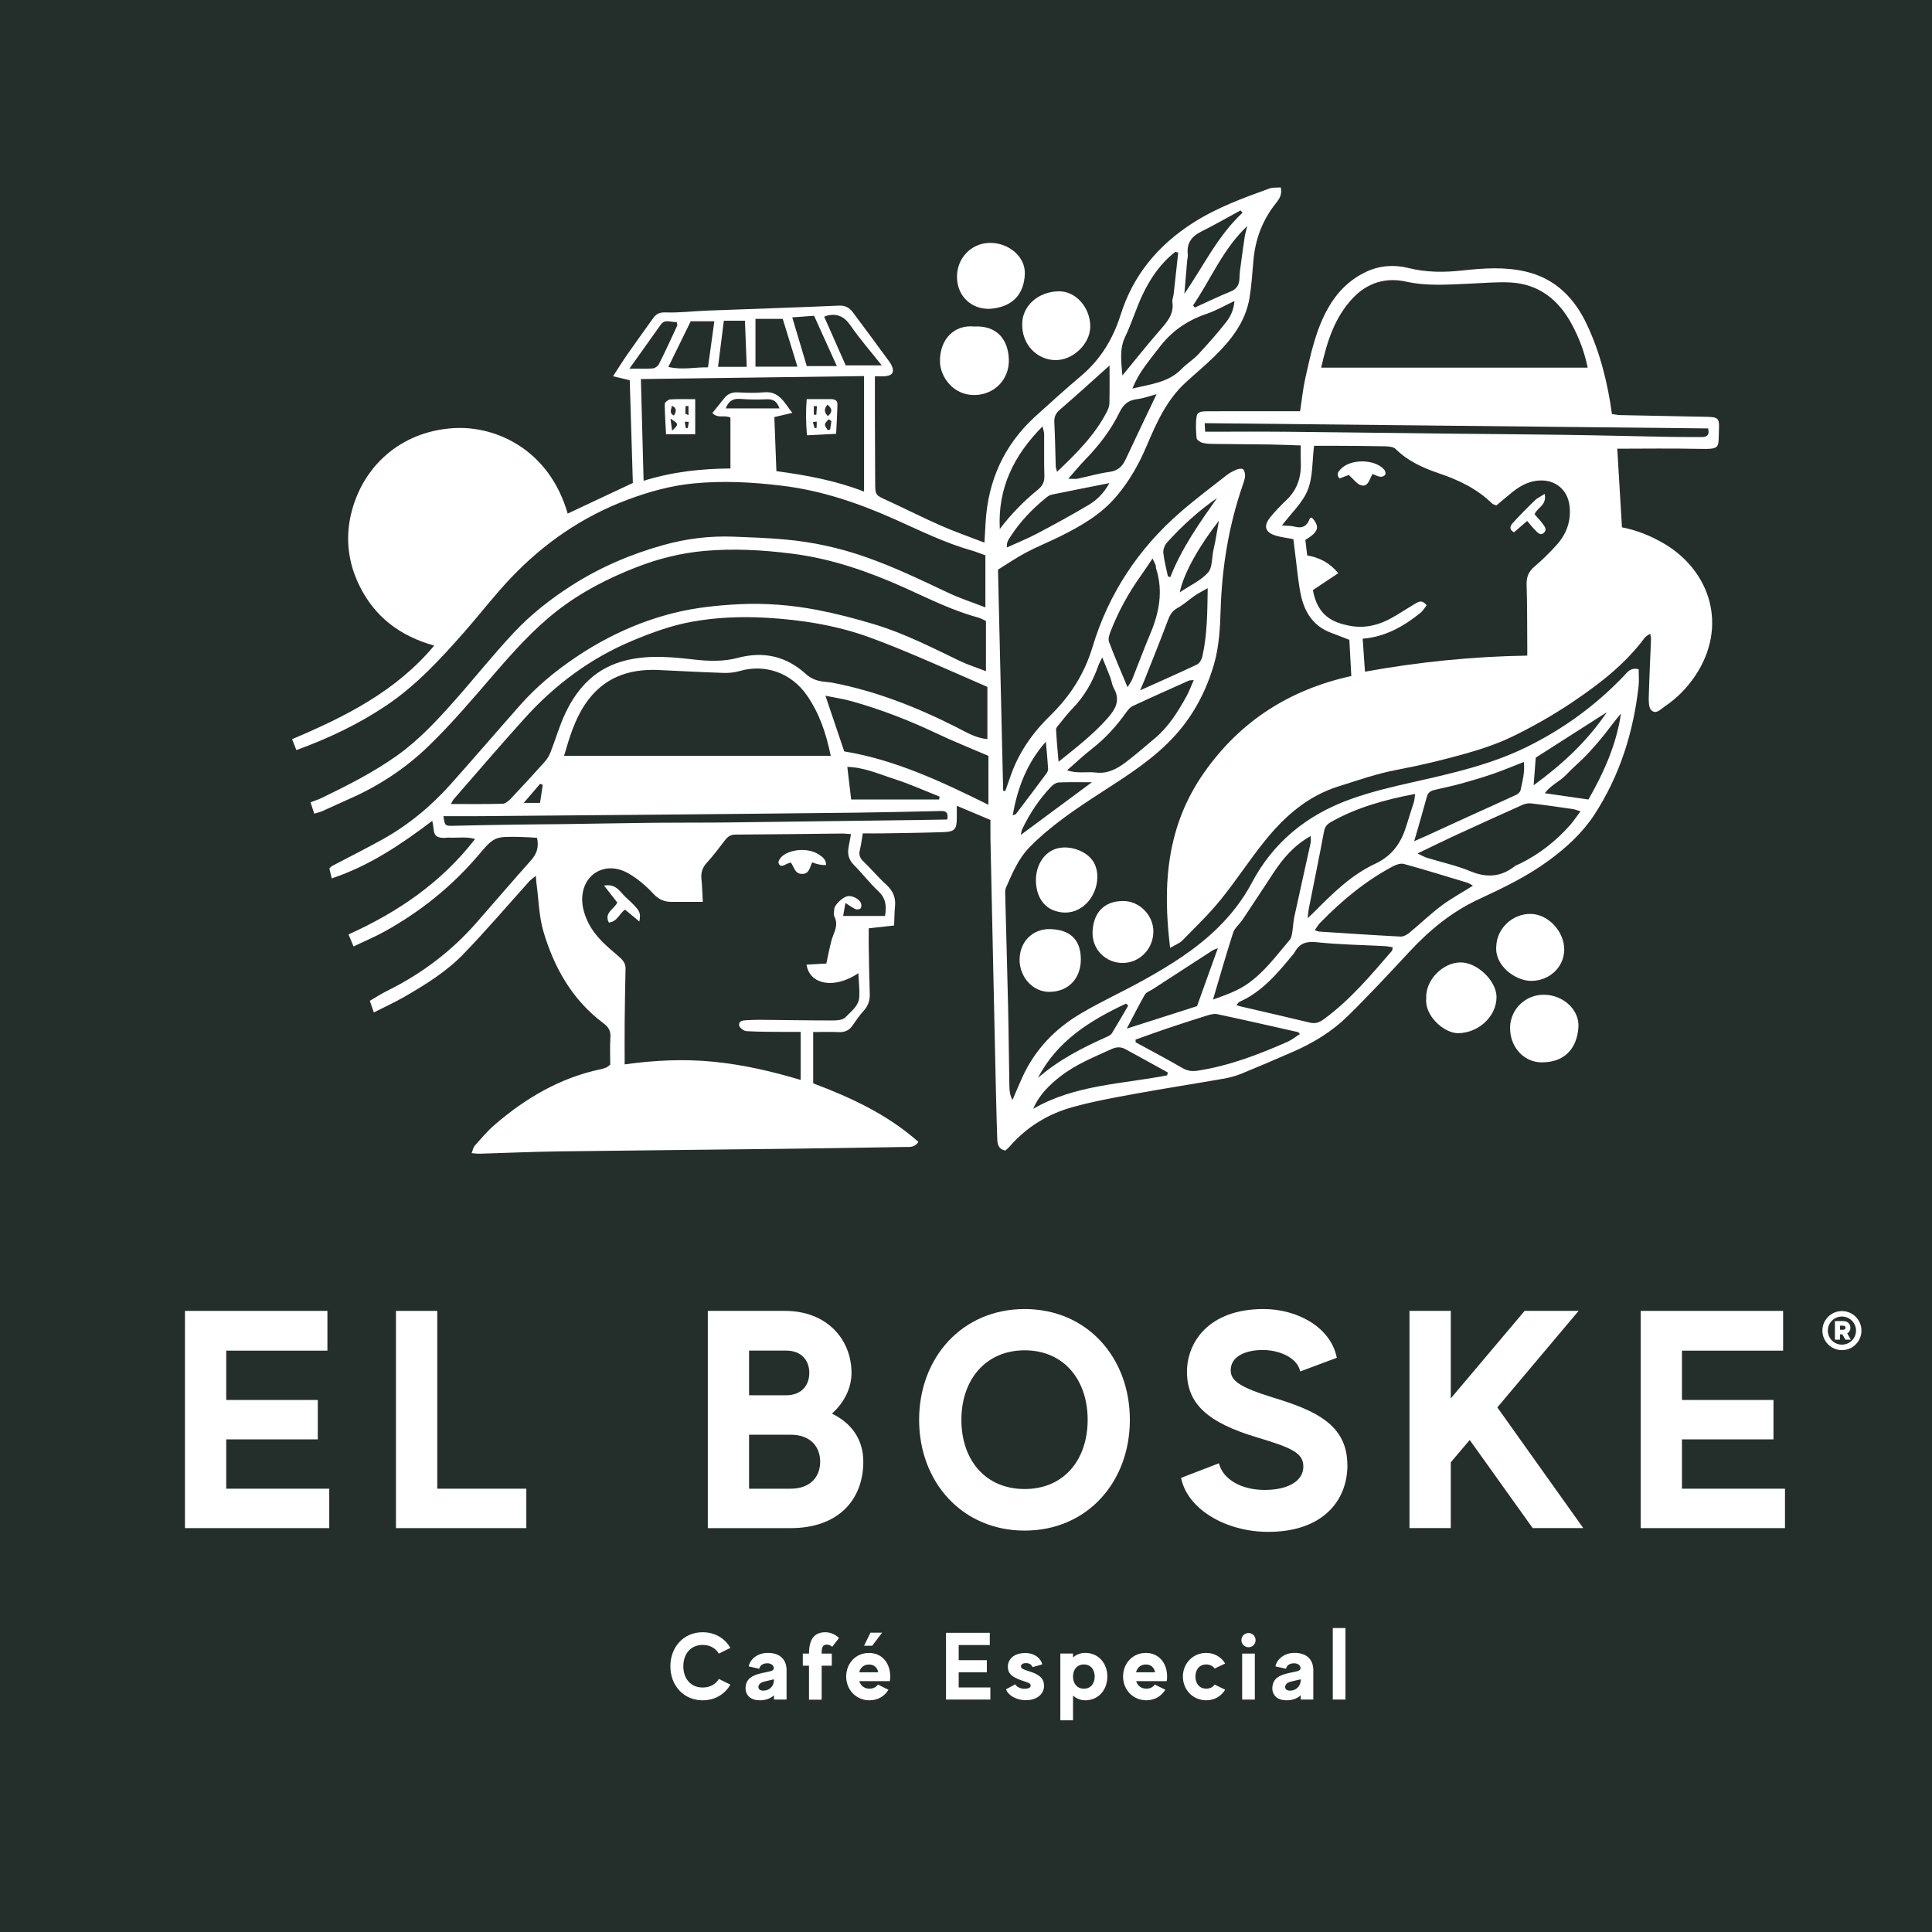 <svg xmlns="http://www.w3.org/2000/svg" width="64" height="64" viewBox="0 0 64 64" fill="none"><rect x="0" y="0" width="64" height="64" fill="#808080" stroke="none"/><g clip-path="url(#clip0_2955_985)"><path d="M88.275 -16H-21.055V77H88.275V-16Z" fill="#242F2C"></path><path d="M10.409 26.949C10.367 26.823 10.332 26.717 10.286 26.577C10.423 26.525 10.542 26.488 10.653 26.434C11.51 26.02 12.359 25.591 13.139 25.039C13.869 24.522 14.473 23.871 15.062 23.207C15.728 22.455 16.353 21.667 17.041 20.936C17.586 20.356 18.215 19.863 18.888 19.426C19.85 18.803 20.886 18.359 21.98 18.054C22.724 17.847 23.495 17.749 24.272 17.777C24.849 17.798 25.428 17.819 26.003 17.871C26.915 17.953 27.803 18.145 28.671 18.45C29.621 18.782 30.523 19.217 31.43 19.645C31.81 19.824 32.213 19.954 32.642 20.12V18.396C32.49 18.343 32.338 18.279 32.181 18.234C31.298 17.983 30.481 17.578 29.647 17.205C28.459 16.674 27.235 16.253 25.929 16.093C24.941 15.971 23.956 15.918 22.966 16.015C22.219 16.088 21.502 16.288 20.799 16.55C19.3 17.109 18.015 17.995 16.92 19.149C16.38 19.717 15.901 20.343 15.383 20.933C14.6 21.822 13.802 22.693 12.808 23.363C11.885 23.985 10.893 24.456 9.818 24.848C9.769 24.721 9.724 24.611 9.676 24.486C11.438 23.739 13.108 22.91 14.384 21.386C13.241 21.067 12.408 20.427 11.903 19.395C11.534 18.639 11.436 17.841 11.629 17.028C12.001 15.458 13.264 14.293 15.02 14.183C16.45 14.093 18.203 14.914 18.805 17.013C19.519 16.678 20.232 16.343 20.964 15.999C20.929 14.867 20.896 13.727 20.861 12.595C20.672 12.55 20.519 12.514 20.308 12.464C20.489 12.187 20.628 11.96 20.781 11.741C21.06 11.34 21.349 10.944 21.632 10.545C21.734 10.401 21.842 10.342 22.046 10.349C22.508 10.366 22.97 10.306 23.433 10.289C24.886 10.233 26.339 10.189 27.792 10.124C28.006 10.115 28.14 10.196 28.25 10.343C28.66 10.889 29.062 11.439 29.467 11.989C29.49 12.02 29.51 12.054 29.527 12.088C29.637 12.314 29.578 12.434 29.335 12.461C29.224 12.473 29.11 12.463 28.982 12.463C28.982 12.921 28.982 13.342 28.982 13.763C28.985 14.497 28.989 15.232 28.991 15.966C28.993 16.409 28.996 16.399 29.392 16.579C29.988 16.852 30.573 17.151 31.173 17.414C31.63 17.615 32.102 17.778 32.611 17.975C32.625 17.725 32.636 17.515 32.649 17.305C32.731 15.919 33.261 14.741 34.29 13.8C34.794 13.341 35.301 12.886 35.821 12.445C36.459 11.903 36.872 11.223 37.12 10.435C37.536 9.112 38.361 8.124 39.525 7.379C40.316 6.874 41.182 6.559 42.052 6.244C42.163 6.203 42.295 6.22 42.426 6.208C42.481 6.446 42.376 6.594 42.267 6.731C41.819 7.291 41.58 7.929 41.52 8.64C41.485 9.046 41.459 9.454 41.394 9.856C41.264 10.658 40.786 11.262 40.227 11.809C39.924 12.106 39.596 12.377 39.283 12.664C38.646 13.245 38.307 14.011 37.979 14.783C37.726 15.379 37.412 15.933 36.992 16.431C36.473 17.048 35.795 17.433 35.09 17.782C34.721 17.964 34.338 18.117 33.975 18.311C33.659 18.477 33.365 18.683 33.06 18.871C33.118 21.321 33.175 23.756 33.231 26.193C33.255 26.198 33.278 26.201 33.301 26.206C33.358 26.043 33.417 25.882 33.472 25.719C33.74 24.933 34.207 24.272 34.793 23.702C35.453 23.059 35.925 22.318 36.192 21.431C36.724 19.662 37.71 18.176 39.103 16.965C39.597 16.536 40.122 16.143 40.638 15.738C40.738 15.661 40.856 15.6 40.974 15.552C41.037 15.526 41.152 15.512 41.181 15.546C41.23 15.601 41.252 15.704 41.244 15.782C41.232 15.896 41.188 16.006 41.151 16.116C40.699 17.442 40.478 18.805 40.435 20.204C40.417 20.804 40.383 21.424 40.218 21.995C39.968 22.86 39.556 23.664 38.939 24.349C38.232 25.135 37.35 25.688 36.475 26.254C35.644 26.792 34.82 27.342 34.117 28.053C33.735 28.44 33.535 28.925 33.324 29.406C33.295 29.473 33.296 29.556 33.299 29.63C33.33 30.878 33.367 32.125 33.395 33.373C33.415 34.246 33.42 35.12 33.437 35.995C33.439 36.142 33.459 36.288 33.54 36.439C33.65 36.185 33.755 35.928 33.87 35.677C34.285 34.77 34.949 34.079 35.797 33.578C36.47 33.18 37.186 32.853 37.87 32.474C38.747 31.987 39.598 31.459 40.323 30.753C40.777 30.31 41.168 29.81 41.462 29.255C42.177 27.899 43.285 27.005 44.697 26.489C45.383 26.238 46.1 26.068 46.815 25.908C48.096 25.619 49.374 25.334 50.566 24.749C51.781 24.154 52.853 23.372 53.787 22.397C53.906 22.272 54.007 22.103 54.283 22.168C54.283 22.351 54.3 22.54 54.281 22.724C54.11 24.253 53.66 25.69 52.816 26.986C52.417 27.597 51.885 28.08 51.299 28.51C50.579 29.039 49.778 29.42 48.974 29.794C48.082 30.209 47.349 30.818 46.686 31.53C46.011 32.255 45.337 32.984 44.629 33.675C44.111 34.181 43.49 34.555 42.824 34.845C42.26 35.091 41.692 35.334 41.122 35.568C40.944 35.64 40.755 35.693 40.568 35.727C39.581 35.9 38.59 36.053 37.605 36.232C36.91 36.36 36.212 36.485 35.532 36.674C34.712 36.901 34.002 37.336 33.438 37.988C33.397 38.036 33.346 38.074 33.302 38.114C33.057 38.063 33.04 37.884 33.034 37.699C33.019 37.224 33.004 36.747 32.994 36.272C32.96 34.794 32.93 33.317 32.897 31.839C32.868 30.488 32.838 29.136 32.81 27.785C32.806 27.581 32.81 27.376 32.81 27.162C32.426 27 32.076 26.853 31.695 26.692C31.695 26.86 31.695 26.985 31.695 27.11C31.692 27.463 31.626 27.55 31.273 27.564C30.592 27.589 29.91 27.595 29.229 27.607C29.025 27.61 28.82 27.607 28.581 27.607C28.546 27.811 28.526 27.986 28.484 28.156C28.444 28.312 28.481 28.419 28.598 28.532C28.858 28.781 29.089 29.061 29.356 29.303C29.575 29.503 29.677 29.725 29.649 30.019C29.629 30.221 29.628 30.423 29.618 30.658C29.326 30.69 29.063 30.72 28.778 30.752C28.778 30.972 28.775 31.175 28.778 31.377C28.787 31.892 28.794 32.407 28.812 32.92C28.819 33.138 28.761 33.318 28.611 33.483C28.473 33.633 28.356 33.805 28.239 33.974C28.125 34.14 27.977 34.199 27.777 34.19C27.509 34.177 27.239 34.187 26.938 34.187V35.887C28.201 36.362 29.402 36.921 30.424 37.827C30.296 38.019 30.136 37.993 29.989 37.995C28.649 38.016 27.311 38.04 25.972 38.056C23.486 38.087 21.002 38.108 18.517 38.141C17.642 38.153 16.767 38.192 15.893 38.218C15.818 38.22 15.743 38.208 15.624 38.199C15.664 38.098 15.677 38.007 15.728 37.95C15.943 37.711 16.15 37.462 16.393 37.254C17.422 36.369 18.567 35.697 19.915 35.416C19.977 35.403 20.038 35.379 20.098 35.356C20.121 35.346 20.139 35.325 20.215 35.267C20.215 34.99 20.199 34.67 20.221 34.351C20.236 34.139 20.141 34.009 19.992 33.898C18.958 33.126 18.357 32.059 18.001 30.854C17.854 30.355 17.846 29.815 17.775 29.294C17.765 29.22 17.761 29.144 17.751 29.013C17.656 29.092 17.587 29.136 17.534 29.194C16.81 29.997 16.11 30.821 15.359 31.597C14.795 32.183 14.099 32.615 13.395 33.021C13.076 33.206 12.739 33.357 12.384 33.538C12.33 33.382 12.294 33.276 12.251 33.153C12.452 33.037 12.634 32.916 12.829 32.821C13.963 32.261 14.952 31.515 15.785 30.564C16.387 29.877 16.981 29.183 17.588 28.502C17.776 28.292 17.858 28.072 17.79 27.753C17.587 27.742 17.376 27.726 17.165 27.723C16.416 27.711 16.36 27.721 15.881 28.29C14.991 29.346 13.935 30.197 12.729 30.863C12.415 31.037 12.082 31.175 11.712 31.352C11.658 31.222 11.608 31.104 11.545 30.955C13.184 30.213 14.614 29.242 15.739 27.793C15.438 27.707 15.159 27.762 14.886 27.747C14.81 27.742 14.731 27.762 14.655 27.755C14.442 27.736 14.383 27.669 14.362 27.443C14.356 27.382 14.342 27.32 14.32 27.191C13.279 27.979 12.232 28.683 10.989 29.098C10.961 28.977 10.935 28.872 10.911 28.767C10.95 28.733 10.973 28.7 11.006 28.684C11.552 28.396 12.104 28.12 12.643 27.822C13.519 27.339 14.28 26.707 14.944 25.962C15.715 25.098 16.468 24.219 17.236 23.352C17.767 22.751 18.38 22.243 19.043 21.793C20.053 21.108 21.152 20.596 22.331 20.303C23.025 20.13 23.752 20.052 24.469 20.016C25.342 19.972 26.22 20.041 27.08 20.207C27.722 20.331 28.358 20.497 28.983 20.687C29.959 20.984 30.866 21.446 31.781 21.888C32.053 22.02 32.345 22.111 32.661 22.234V20.57C32.559 20.524 32.481 20.477 32.398 20.455C31.547 20.225 30.767 19.831 29.969 19.471C28.782 18.938 27.559 18.509 26.256 18.343C25.283 18.219 24.311 18.163 23.332 18.25C22.57 18.319 21.835 18.5 21.124 18.774C20.159 19.145 19.245 19.614 18.428 20.255C17.654 20.863 17.005 21.591 16.364 22.333C15.657 23.151 14.958 23.981 14.182 24.729C13.412 25.472 12.512 26.058 11.522 26.487C11.239 26.61 10.962 26.745 10.68 26.869C10.601 26.904 10.515 26.921 10.412 26.953L10.409 26.949ZM23.274 29.875C22.881 29.875 22.561 29.875 22.242 29.875C22 29.875 21.819 29.795 21.641 29.604C21.4 29.344 21.116 29.102 20.809 28.927C20.035 28.49 19.245 28.98 19.287 29.863C19.299 30.109 19.386 30.368 19.5 30.59C19.719 31.022 20.087 31.334 20.449 31.643C20.587 31.762 20.725 31.874 20.722 32.084C20.709 32.674 20.699 33.266 20.693 33.856C20.688 34.315 20.693 34.775 20.693 35.259C21.683 35.121 22.654 35.075 23.633 35.171C24.616 35.269 25.572 35.488 26.523 35.774V34.183C26.317 34.183 26.14 34.184 25.964 34.183C25.552 34.178 25.14 34.183 24.73 34.158C24.64 34.152 24.501 34.051 24.486 33.973C24.457 33.827 24.6 33.8 24.723 33.796C24.864 33.79 25.006 33.781 25.147 33.782C25.958 33.789 26.768 33.804 27.579 33.804C27.724 33.804 27.918 33.792 28.002 33.703C28.191 33.505 28.451 33.327 28.466 33.017C28.478 32.766 28.447 32.513 28.434 32.238C27.652 32.771 26.819 32.627 26.718 31.955C26.934 31.943 27.149 31.931 27.374 31.918C27.432 31.654 27.477 31.403 27.543 31.157C27.614 30.898 27.791 30.659 27.642 30.367C27.606 30.295 27.629 30.188 27.638 30.099C27.653 29.968 27.913 29.724 28.063 29.691C28.216 29.656 28.448 29.761 28.52 29.916C28.541 29.964 28.54 30.051 28.51 30.088C28.482 30.123 28.391 30.138 28.347 30.12C28.245 30.076 28.154 30.005 28.006 29.912C27.976 30.081 27.955 30.207 27.93 30.343H29.317C29.375 30.015 29.344 29.755 29.096 29.522C28.806 29.25 28.562 28.929 28.281 28.647C28.104 28.469 28.07 28.276 28.113 28.048C28.138 27.916 28.162 27.784 28.19 27.632C28.068 27.623 27.993 27.611 27.918 27.612C26.734 27.624 25.55 27.641 24.366 27.647C24.201 27.647 24.107 27.714 24.015 27.835C23.82 28.091 23.625 28.348 23.409 28.587C23.267 28.743 23.215 28.908 23.236 29.112C23.259 29.338 23.264 29.565 23.281 29.873L23.274 29.875ZM32.707 22.754C31.883 22.395 31.121 22.056 30.353 21.73C29.845 21.515 29.334 21.306 28.815 21.117C27.708 20.713 26.556 20.532 25.383 20.464C24.557 20.416 23.738 20.449 22.924 20.595C22.238 20.719 21.586 20.957 20.945 21.226C19.555 21.808 18.379 22.687 17.376 23.798C16.584 24.676 15.814 25.575 15.037 26.467C14.993 26.518 14.966 26.584 14.936 26.634C15.523 26.634 16.087 26.642 16.65 26.625C16.744 26.623 16.851 26.529 16.924 26.453C17.304 26.051 17.678 25.645 18.046 25.234C18.129 25.141 18.196 25.026 18.241 24.909C18.409 24.479 18.536 24.029 18.734 23.614C19.15 22.744 19.768 22.105 20.758 21.87C21.517 21.689 22.265 21.766 23.018 21.851C23.496 21.904 23.971 21.917 24.435 21.794C25.286 21.567 26.04 21.733 26.688 22.321C26.863 22.48 27.051 22.552 27.27 22.579C27.373 22.592 27.476 22.597 27.577 22.616C29.027 22.894 30.384 23.432 31.697 24.097C32.019 24.261 32.336 24.456 32.709 24.482V22.752L32.707 22.754ZM18.685 25.037H27.519C27.367 24.289 27.141 23.628 26.731 23.036C26.207 22.28 25.336 21.985 24.502 22.229C24.333 22.278 24.148 22.296 23.971 22.291C23.252 22.267 22.534 22.229 21.815 22.195C20.809 22.148 19.968 22.459 19.386 23.324C19.037 23.842 18.863 24.43 18.686 25.037H18.685ZM26.249 13.676C26.012 13.731 25.831 13.773 25.651 13.816C25.674 14.432 25.696 15.019 25.719 15.607C26.73 15.744 27.686 15.92 28.623 16.285V12.458C26.145 12.491 23.696 12.524 21.23 12.557C21.261 13.7 21.29 14.797 21.32 15.927C22.299 15.622 23.249 15.526 24.197 15.519V13.833C23.993 13.736 23.776 13.877 23.598 13.68C23.728 13.519 23.858 13.362 23.983 13.202C24.103 13.048 24.252 12.986 24.453 12.998C24.734 13.014 25.021 13.022 25.301 12.996C25.823 12.946 25.979 13.344 26.248 13.678L26.249 13.676ZM27.344 23.047C27.562 23.691 27.758 24.272 27.966 24.891C29.648 25.165 31.191 25.892 32.743 26.659V25.039C32.14 24.779 31.579 24.557 31.034 24.298C30.126 23.867 29.192 23.505 28.225 23.232C27.944 23.153 27.653 23.11 27.344 23.047ZM40.961 33.296C41.026 33.317 41.069 33.333 41.111 33.342C41.874 33.52 42.638 33.693 43.398 33.877C43.584 33.922 43.716 33.863 43.859 33.759C44.728 33.123 45.414 32.304 46.11 31.497C46.128 31.475 46.124 31.432 46.134 31.378C46.033 31.364 45.947 31.345 45.861 31.341C45.118 31.301 44.371 31.293 43.633 31.214C43.292 31.177 43.061 31.232 42.896 31.531C42.878 31.565 42.852 31.595 42.828 31.624C42.32 32.239 41.812 32.855 41.055 33.189C41.025 33.202 41.007 33.242 40.959 33.295L40.961 33.296ZM48.794 29.34C48.722 29.301 48.671 29.259 48.612 29.242C47.912 29.029 47.212 28.815 46.507 28.62C46.403 28.591 46.258 28.637 46.155 28.692C45.236 29.177 44.449 29.834 43.728 30.573C43.663 30.639 43.617 30.724 43.553 30.815C43.63 30.84 43.665 30.857 43.701 30.86C44.597 30.917 45.495 30.979 46.393 31.025C46.49 31.03 46.608 30.965 46.688 30.899C47.044 30.607 47.377 30.282 47.745 30.006C48.068 29.764 48.429 29.569 48.793 29.34H48.794ZM40.182 33.113C40.587 32.964 40.969 32.838 41.312 32.601C41.884 32.207 42.283 31.651 42.723 31.136C42.776 31.075 42.791 30.977 42.806 30.892C42.836 30.716 42.839 30.536 42.878 30.362C43.054 29.547 43.239 28.734 43.417 27.919C43.431 27.856 43.419 27.787 43.419 27.694C42.866 28.004 42.496 28.438 42.178 28.926C41.842 29.441 41.502 29.955 41.16 30.466C41.062 30.614 40.903 30.736 40.85 30.895C40.617 31.613 40.412 32.34 40.182 33.113ZM52.356 26.876C52.241 26.841 52.171 26.811 52.098 26.801C51.641 26.735 51.184 26.668 50.725 26.614C50.63 26.602 50.52 26.623 50.432 26.663C49.671 27.003 48.913 27.349 48.155 27.698C47.775 27.874 47.399 28.06 46.957 28.273C47.116 28.346 47.192 28.392 47.275 28.417C47.753 28.564 48.249 28.671 48.709 28.861C49.248 29.085 49.721 29.053 50.178 28.695C50.228 28.657 50.293 28.639 50.351 28.611C50.993 28.294 51.546 27.86 52.018 27.325C52.134 27.192 52.23 27.044 52.356 26.876ZM46.877 26.3C45.865 26.492 44.942 26.75 44.092 27.229C43.96 27.303 43.888 27.387 43.859 27.547C43.7 28.404 43.522 29.259 43.353 30.115C43.338 30.193 43.334 30.271 43.318 30.418C43.417 30.325 43.463 30.283 43.506 30.239C44.123 29.616 44.752 28.988 45.548 28.617C46.149 28.336 46.432 27.888 46.604 27.305C46.676 27.059 46.761 26.817 46.837 26.571C46.858 26.501 46.859 26.427 46.877 26.3ZM37.618 34.439C37.618 34.468 37.618 34.497 37.618 34.526C38.136 34.809 38.657 35.083 39.167 35.379C39.336 35.477 39.49 35.496 39.678 35.467C40.717 35.307 41.688 34.935 42.642 34.515C42.789 34.45 42.918 34.344 43.062 34.253C43.026 34.218 43.012 34.194 42.994 34.189C42.103 33.988 41.214 33.785 40.322 33.595C40.217 33.573 40.093 33.608 39.986 33.64C39.533 33.781 39.081 33.928 38.63 34.08C38.291 34.194 37.955 34.319 37.617 34.438L37.618 34.439ZM14.69 27.036C14.734 27.358 14.741 27.361 15.027 27.355C15.693 27.34 16.361 27.326 17.028 27.317C17.569 27.308 18.109 27.307 18.648 27.3C19.662 27.287 20.675 27.266 21.689 27.255C22.487 27.247 23.284 27.254 24.081 27.245C26.163 27.22 28.246 27.192 30.328 27.165C30.681 27.16 31.035 27.153 31.378 27.147C31.415 26.962 31.37 26.874 31.218 26.867C31.129 26.863 31.038 26.87 30.948 26.871C30.073 26.889 29.2 26.911 28.326 26.921C26.308 26.944 24.29 26.963 22.272 26.982C20.151 27.001 18.03 27.019 15.909 27.036C15.512 27.04 15.117 27.036 14.689 27.036H14.69ZM39.545 22.527C39.45 22.538 39.411 22.534 39.381 22.547C38.761 22.824 38.14 23.1 37.525 23.388C37.439 23.427 37.367 23.514 37.31 23.594C36.988 24.046 36.623 24.454 36.182 24.797C35.902 25.014 35.644 25.259 35.348 25.517C35.692 25.635 36.002 25.555 36.301 25.591C36.692 25.639 37.002 25.468 37.288 25.254C37.616 25.008 37.922 24.733 38.239 24.472C38.704 24.089 39.014 23.587 39.301 23.071C39.39 22.91 39.453 22.734 39.544 22.528L39.545 22.527ZM46.846 27.867C47.026 27.787 47.153 27.733 47.28 27.675C47.723 27.472 48.165 27.267 48.609 27.065C49.145 26.821 49.683 26.582 50.217 26.334C50.28 26.305 50.356 26.242 50.369 26.183C50.431 25.88 50.521 25.577 50.478 25.242C50.115 25.383 49.796 25.518 49.469 25.631C49.13 25.748 48.785 25.851 48.44 25.947C48.143 26.029 47.842 26.094 47.542 26.162C47.407 26.192 47.309 26.24 47.268 26.39C47.141 26.858 47.003 27.325 46.847 27.867H46.846ZM37.35 22.765C37.419 22.651 37.474 22.582 37.506 22.503C37.707 22.003 37.893 21.497 38.102 21.001C38.399 20.298 38.538 19.586 38.298 18.836C38.286 18.8 38.294 18.757 38.282 18.722C38.259 18.66 38.226 18.6 38.179 18.5C38.037 18.709 37.928 18.881 37.81 19.045C37.396 19.621 37.055 20.238 36.797 20.898C36.753 21.011 36.7 21.16 36.737 21.26C36.919 21.751 37.13 22.231 37.352 22.765H37.35ZM40.007 19.484C39.828 19.586 39.703 19.646 39.59 19.724C39.389 19.862 39.207 20.032 38.995 20.147C38.818 20.245 38.75 20.383 38.685 20.557C38.432 21.228 38.165 21.893 37.9 22.56C37.87 22.636 37.834 22.712 37.766 22.869C38.449 22.563 39.054 22.297 39.651 22.013C39.737 21.973 39.809 21.843 39.831 21.742C39.991 21.024 39.995 20.294 40.007 19.484ZM38.663 35.622C38.67 35.591 38.677 35.559 38.685 35.527C38.215 35.267 37.745 35.007 37.273 34.751C37.13 34.675 36.984 34.678 36.831 34.748C36.245 35.014 35.646 35.254 35.134 35.651C34.763 35.94 34.423 36.266 34.226 36.732C35.602 35.931 37.169 35.914 38.664 35.622H38.663ZM37.514 12.872C38.127 12.723 38.706 12.672 39.141 12.223C39.31 12.048 39.526 11.918 39.692 11.741C40.014 11.394 40.329 11.038 40.621 10.666C40.764 10.485 40.868 10.265 40.893 9.971C40.554 10.13 40.274 10.294 39.975 10.395C39.308 10.619 38.767 11.001 38.357 11.572C38.35 11.582 38.337 11.589 38.331 11.599C38.042 11.986 37.716 12.348 37.514 12.872ZM36.755 12.107C36.191 12.612 35.661 13.098 35.116 13.566C34.973 13.689 34.915 13.806 34.926 13.992C34.951 14.479 34.957 14.967 34.973 15.454C34.974 15.499 34.995 15.543 35.016 15.629C35.661 15.017 36.257 14.423 36.655 13.661C36.701 13.572 36.748 13.47 36.75 13.373C36.76 12.953 36.755 12.534 36.755 12.106V12.107ZM39.029 8.367C38.997 8.359 38.966 8.35 38.936 8.342C38.448 8.716 38.111 9.214 37.85 9.76C37.635 10.212 37.493 10.7 37.276 11.149C37.068 11.582 37.15 12.006 37.18 12.44C37.61 11.918 38.014 11.406 38.444 10.915C38.677 10.648 38.893 10.393 38.837 10.006C38.826 9.921 38.869 9.83 38.879 9.74C38.93 9.282 38.98 8.825 39.03 8.367H39.029ZM36.513 21.779C36.447 21.914 36.41 21.975 36.387 22.042C36.199 22.582 35.923 23.066 35.521 23.478C35.369 23.634 35.236 23.807 35.1 23.977C35.052 24.035 34.981 24.104 34.984 24.167C34.999 24.503 35.033 24.84 35.066 25.234C35.662 24.758 36.202 24.335 36.666 23.818C36.938 23.515 37.131 23.215 36.898 22.8C36.837 22.691 36.823 22.555 36.778 22.436C36.703 22.238 36.62 22.044 36.514 21.78L36.513 21.779ZM39.653 33.33C39.876 32.707 40.1 32.085 40.343 31.409C40.237 31.453 40.202 31.461 40.173 31.48C39.508 31.91 38.843 32.342 38.179 32.773C38.093 32.829 37.973 32.865 37.928 32.943C37.73 33.288 37.552 33.644 37.326 34.074C38.165 33.806 38.904 33.569 39.653 33.33ZM38.313 13.058C38.084 13.119 37.88 13.196 37.672 13.221C37.385 13.254 37.215 13.391 37.091 13.649C36.803 14.241 36.405 14.759 35.945 15.23C35.761 15.419 35.594 15.627 35.389 15.859C35.526 15.859 35.616 15.873 35.699 15.857C36.05 15.785 36.396 15.679 36.751 15.633C37.031 15.596 37.179 15.454 37.289 15.216C37.618 14.51 37.957 13.807 38.313 13.058ZM33.119 17.525C33.49 17.034 33.91 16.605 34.378 16.224C34.53 16.1 34.603 15.969 34.596 15.766C34.581 15.306 34.593 14.843 34.588 14.383C34.588 14.306 34.558 14.229 34.535 14.125C33.578 15.089 33.046 16.181 33.12 17.526L33.119 17.525ZM36.75 16.004C36.061 16.141 35.446 16.259 34.833 16.387C34.762 16.402 34.695 16.454 34.637 16.501C34.197 16.861 33.805 17.267 33.493 17.745C33.423 17.852 33.33 17.963 33.357 18.135C33.709 17.974 34.042 17.84 34.359 17.673C34.936 17.368 35.511 17.056 36.071 16.721C36.331 16.565 36.557 16.351 36.751 16.003L36.75 16.004ZM52.619 26.484C53.142 25.569 53.546 24.654 53.697 23.64C53.49 23.871 53.317 24.122 53.126 24.359C52.941 24.589 52.746 24.813 52.542 25.026C52.329 25.248 52.088 25.444 51.878 25.669C51.676 25.884 51.382 25.999 51.171 26.276C51.69 26.351 52.145 26.417 52.62 26.485L52.619 26.484ZM31.11 26.485C31.115 26.453 31.12 26.42 31.125 26.388C30.624 26.191 30.133 25.968 29.621 25.804C29.121 25.644 28.631 25.419 28.068 25.404C28.115 25.792 28.154 26.134 28.196 26.484H31.11V26.485ZM25.026 12.147H26.416C26.247 11.596 26.085 11.073 25.929 10.562H25.026V12.147ZM39.522 10.118C39.541 10.142 39.562 10.165 39.582 10.188C39.974 10.009 40.362 9.82 40.761 9.659C40.955 9.58 41.041 9.455 41.057 9.261C41.064 9.172 41.062 9.082 41.073 8.994C41.123 8.614 41.173 8.236 41.23 7.858C41.248 7.733 41.289 7.611 41.319 7.487C40.511 8.243 40.116 9.246 39.52 10.118H39.522ZM37.376 33.31C37.35 33.289 37.325 33.267 37.3 33.246C36.111 33.805 35.017 34.48 34.383 35.708C35.066 35.11 35.86 34.706 36.679 34.34C36.736 34.314 36.802 34.279 36.832 34.23C37.018 33.926 37.195 33.617 37.375 33.31H37.376ZM22.881 10.643C22.634 11.147 22.394 11.636 22.14 12.155C22.609 12.266 23.033 12.158 23.453 12.169C23.525 11.641 23.592 11.152 23.663 10.643H22.881ZM27.302 10.491C27.543 11.037 27.781 11.575 28.015 12.104H29.21C28.829 11.624 28.474 11.219 28.171 10.778C27.968 10.484 27.734 10.375 27.398 10.455C27.385 10.458 27.375 10.463 27.302 10.491ZM41.162 7.044C41.139 7.02 41.115 6.995 41.092 6.971C40.664 7.203 40.24 7.447 39.804 7.665C39.484 7.823 39.306 8.044 39.346 8.415C39.355 8.49 39.333 8.568 39.325 8.646C39.294 9.007 39.264 9.369 39.234 9.731C39.869 8.817 40.337 7.808 41.162 7.046V7.044ZM26.726 12.128H27.722C27.462 11.553 27.221 11.02 26.968 10.461C26.729 10.478 26.496 10.495 26.244 10.513C26.415 11.086 26.569 11.602 26.726 12.128ZM50.803 26.014C51.779 25.301 52.584 24.546 53.229 23.593C52.437 24.099 51.674 24.586 50.873 25.098C50.855 25.335 50.833 25.626 50.804 26.014H50.803ZM24.737 12.152C24.716 11.613 24.696 11.109 24.677 10.624H23.978C23.913 11.144 23.851 11.635 23.786 12.152H24.737ZM36.17 25.913C35.746 25.913 35.406 25.904 35.067 25.92C34.981 25.925 34.882 25.996 34.817 26.063C34.423 26.474 34.115 26.944 33.867 27.455C33.836 27.517 33.831 27.593 33.815 27.658C34.579 27.092 35.334 26.533 36.171 25.913H36.17ZM20.851 12.21C21.167 12.21 21.394 12.221 21.619 12.205C21.692 12.199 21.791 12.135 21.823 12.071C22.036 11.648 22.234 11.219 22.432 10.789C22.445 10.762 22.423 10.719 22.415 10.666C22.23 10.69 22.035 10.546 21.883 10.761C21.559 11.221 21.231 11.677 20.851 12.21ZM38.689 19.094C38.715 19.103 38.741 19.111 38.768 19.118C39.143 18.16 39.731 17.329 40.317 16.497C39.699 16.927 39.151 17.426 38.654 17.978C38.579 18.061 38.525 18.208 38.537 18.319C38.564 18.579 38.636 18.836 38.689 19.093V19.094ZM39.081 19.622C39.44 19.381 39.787 19.226 40.018 18.966C40.165 18.801 40.141 18.483 40.194 18.234C40.215 18.133 40.239 18.033 40.258 17.931C40.3 17.704 40.339 17.478 40.379 17.25C39.743 18.059 39.213 18.975 39.081 19.621V19.622ZM33.548 27.011C33.614 26.982 33.644 26.979 33.657 26.962C33.991 26.522 34.324 26.081 34.652 25.639C34.688 25.591 34.724 25.524 34.72 25.469C34.702 25.169 34.672 24.87 34.645 24.569C34.022 25.274 33.706 26.09 33.548 27.011ZM24.04 13.529H25.823C25.743 13.313 25.628 13.218 25.414 13.226C25.119 13.238 24.824 13.239 24.53 13.215C24.291 13.195 24.139 13.274 24.04 13.529ZM17.351 26.596H17.889C17.921 26.381 17.95 26.189 17.979 25.999C17.95 25.988 17.921 25.976 17.892 25.964C17.726 26.159 17.559 26.353 17.351 26.596Z" fill="white"></path><path d="M53.727 17.468C54.22 17.563 54.689 17.75 55.136 18.015C56.667 18.925 57.239 20.748 56.168 22.369C55.895 22.78 55.553 23.129 55.142 23.405C55.011 23.494 54.862 23.674 54.706 23.531C54.619 23.451 54.614 23.253 54.617 23.11C54.634 22.467 54.666 21.825 54.692 21.182C54.694 21.132 54.679 21.082 54.666 20.99C54.59 21.045 54.52 21.076 54.482 21.127C53.829 22.011 52.967 22.668 52.071 23.271C51.454 23.686 50.801 24.056 50.133 24.383C49.63 24.63 49.086 24.812 48.544 24.965C47.802 25.174 47.05 25.356 46.293 25.497C45.618 25.624 44.979 25.848 44.33 26.053C43.316 26.373 42.561 27.038 41.914 27.837C41.397 28.476 40.95 29.171 40.432 29.809C40.045 30.286 39.597 30.715 39.166 31.155C39.075 31.248 38.937 31.296 38.762 31.4C38.502 29.29 38.651 27.354 39.887 25.594C41.094 23.874 42.73 22.842 44.764 22.394C44.74 21.966 44.719 21.585 44.699 21.195C44.495 21.116 44.295 21.037 44.092 20.962C43.483 20.735 43.197 20.25 43.081 19.651C43 19.236 42.965 18.813 42.91 18.392C42.887 18.215 42.867 18.037 42.845 17.859C42.638 17.819 42.445 17.798 42.264 17.744C41.911 17.637 41.843 17.432 42.075 17.141C42.242 16.931 42.435 16.737 42.629 16.55C43.002 16.192 43.117 15.749 43.09 15.25C43.082 15.098 43.089 14.947 43.089 14.756C42.72 14.745 42.391 14.73 42.062 14.724C41.443 14.715 40.827 14.713 40.208 14.705C40.081 14.703 39.947 14.702 39.827 14.667C39.751 14.646 39.642 14.567 39.638 14.508C39.617 14.268 39.602 14.02 39.642 13.783C39.67 13.622 39.86 13.626 40.001 13.624C40.528 13.621 41.056 13.622 41.584 13.622C42.072 13.622 42.559 13.622 43.068 13.622C43.126 13.243 43.162 12.875 43.243 12.517C43.419 11.727 43.585 10.934 43.99 10.214C44.29 9.679 44.708 9.263 45.253 9.005C45.689 8.799 46.175 8.757 46.651 8.877C47.249 9.028 47.846 9.026 48.453 8.959C49.144 8.883 49.834 8.835 50.526 8.993C51.528 9.222 52.16 9.878 52.575 10.765C53.009 11.69 53.254 12.675 53.398 13.715C53.491 13.728 53.588 13.749 53.685 13.751C54.637 13.772 55.589 13.789 56.541 13.808C56.904 13.815 56.958 13.853 56.943 14.202C56.916 14.848 57.024 14.885 56.261 14.869C55.364 14.849 54.468 14.864 53.574 14.864C53.626 15.74 53.677 16.591 53.729 17.464L53.727 17.468ZM43.49 19.547C43.646 20.388 44.129 20.624 44.732 20.733C45.203 20.819 45.654 20.715 46.072 20.486C46.33 20.345 46.576 20.177 46.831 20.028C46.956 19.955 47.092 19.832 47.258 20.052C47.193 20.133 47.138 20.234 47.055 20.301C46.497 20.751 45.89 21.096 45.141 21.158C45.166 21.53 45.189 21.869 45.216 22.25C47.02 21.924 48.791 21.747 50.593 21.718C50.593 21.574 50.593 21.473 50.593 21.371C50.587 20.702 50.593 20.033 50.571 19.365C50.563 19.108 50.64 18.931 50.836 18.765C51.1 18.542 51.347 18.296 51.578 18.037C51.899 17.677 52.049 17.249 51.993 16.758C51.932 16.223 51.521 15.882 50.982 15.918C50.586 15.944 50.28 16.142 49.993 16.389C49.849 16.512 49.703 16.633 49.568 16.744C49.497 16.713 49.455 16.705 49.429 16.68C48.929 16.193 48.326 15.902 47.67 15.681C47.148 15.504 46.641 15.278 46.234 14.875C46.159 14.799 46 14.788 45.878 14.784C45.261 14.771 44.643 14.77 44.026 14.767C43.851 14.766 43.675 14.767 43.53 14.767C43.466 15.278 43.495 15.794 43.321 16.229C43.151 16.656 42.773 17 42.466 17.407C42.624 17.42 42.767 17.413 42.899 17.448C43.164 17.518 43.308 17.407 43.391 17.169C43.395 17.155 43.435 17.153 43.457 17.146C43.731 17.443 43.685 17.619 43.242 17.885C43.262 18.049 43.283 18.223 43.302 18.398C43.712 18.474 44.044 18.638 44.332 18.988C44.044 19.179 43.78 19.355 43.491 19.547H43.49ZM43.766 12.178H52.593C52.487 11.65 52.304 11.181 52.069 10.744C51.636 9.937 50.98 9.406 50.03 9.357C49.583 9.334 49.133 9.379 48.684 9.396C47.981 9.425 47.282 9.486 46.576 9.329C45.916 9.183 45.309 9.356 44.82 9.869C44.22 10.503 43.966 11.285 43.766 12.178ZM56.582 14.192C51.018 14.134 45.473 14.076 39.906 14.018C39.913 14.13 39.916 14.2 39.922 14.301C40.818 14.301 41.69 14.294 42.564 14.302C44.312 14.318 46.06 14.344 47.809 14.363C49.159 14.378 50.509 14.385 51.859 14.405C53.028 14.421 54.197 14.453 55.365 14.473C55.699 14.479 56.033 14.476 56.368 14.478C56.546 14.479 56.639 14.412 56.583 14.19L56.582 14.192Z" fill="white"></path><path d="M32.261 10.816C33.082 10.771 33.398 11.309 33.419 11.901C33.442 12.563 32.95 13.06 32.322 13.085C31.551 13.114 31.142 12.45 31.137 11.976C31.129 11.208 31.638 10.754 32.261 10.816Z" fill="white"></path><path d="M47.246 33.072C47.214 32.471 47.784 31.893 48.372 31.881C48.929 31.871 49.574 32.493 49.574 33.027C49.574 33.669 48.986 34.213 48.311 34.226C47.84 34.235 47.178 33.641 47.247 33.071L47.246 33.072Z" fill="white"></path><path d="M33.862 10.764C33.844 10.143 34.392 9.652 35.084 9.65C35.65 9.649 36.124 10.203 36.116 10.827C36.108 11.401 35.534 11.944 34.948 11.929C34.336 11.914 33.858 11.4 33.863 10.763L33.862 10.764Z" fill="white"></path><path d="M50.023 34.026C50.042 33.416 50.545 32.94 51.16 32.952C51.792 32.964 52.328 33.456 52.287 34.035C52.236 34.756 51.806 35.2 51.059 35.192C50.461 35.185 50.006 34.661 50.025 34.026H50.023Z" fill="white"></path><path d="M49.566 31.349C49.583 30.758 50.099 30.269 50.701 30.274C51.287 30.279 51.828 30.861 51.817 31.473C51.806 32.053 51.303 32.513 50.687 32.492C50.194 32.475 49.51 31.994 49.566 31.349Z" fill="white"></path><path d="M32.77 10.231C32.169 10.24 31.719 9.808 31.702 9.206C31.683 8.569 32.157 8.059 32.78 8.046C33.409 8.033 33.972 8.503 33.949 9.075C33.921 9.764 33.525 10.185 32.77 10.231Z" fill="white"></path><path d="M34.316 29.145C34.321 28.639 34.603 28.219 35.013 28.107C35.434 27.992 35.976 28.182 36.206 28.525C36.446 28.884 36.382 29.462 36.061 29.85C35.761 30.21 35.317 30.324 34.885 30.149C34.526 30.005 34.312 29.626 34.316 29.143V29.145Z" fill="white"></path><path d="M34.764 30.777C35.458 30.788 35.793 31.133 35.804 31.755C35.814 32.406 35.397 32.852 34.767 32.857C34.213 32.863 33.77 32.362 33.775 31.785C33.781 31.199 34.198 30.776 34.764 30.777Z" fill="white"></path><path d="M38.207 30.856C38.207 31.43 37.754 31.897 37.194 31.899C36.629 31.902 36.166 31.452 36.193 30.859C36.218 30.264 36.548 29.846 37.21 29.847C37.743 29.847 38.207 30.315 38.207 30.857V30.856Z" fill="white"></path><path d="M26.197 28.571C26.146 28.588 26.109 28.598 26.075 28.613C25.972 28.659 25.85 28.752 25.79 28.589C25.77 28.532 25.852 28.408 25.919 28.355C26.226 28.113 26.794 28.09 27.115 28.3C27.24 28.382 27.372 28.47 27.363 28.654C27.231 28.665 27.079 28.636 26.907 28.567C26.824 28.712 26.821 28.95 26.57 28.95C26.331 28.95 26.313 28.735 26.197 28.57V28.571Z" fill="white"></path><path d="M20.706 30.133C20.517 30.256 20.453 30.532 20.168 30.561C20.002 30.228 20.345 30.126 20.448 29.896C20.32 29.734 20.185 29.561 20.01 29.336C20.417 29.264 20.544 29.554 20.722 29.716C21.217 30.17 21.231 30.217 21.181 30.526C21.007 30.382 20.858 30.258 20.706 30.133Z" fill="white"></path><path d="M23.03 13.224V14.383H22.064C22.046 14.031 22.021 13.706 22.021 13.381C22.021 13.329 22.134 13.236 22.2 13.231C22.463 13.214 22.729 13.224 23.03 13.224ZM22.323 13.767C22.425 13.609 22.403 13.501 22.256 13.442C22.242 13.562 22.152 13.682 22.323 13.767ZM22.211 13.869C22.233 14.037 22.247 14.135 22.264 14.267C22.491 14.053 22.49 14.048 22.211 13.869ZM22.807 13.45C22.775 13.45 22.744 13.45 22.713 13.449C22.708 13.53 22.699 13.613 22.703 13.694C22.703 13.711 22.758 13.726 22.807 13.753V13.45ZM22.816 13.972C22.772 13.972 22.728 13.972 22.684 13.972C22.695 14.043 22.706 14.114 22.721 14.183C22.721 14.186 22.783 14.183 22.785 14.175C22.799 14.109 22.807 14.041 22.816 13.973V13.972Z" fill="white"></path><path d="M26.723 13.222C27.022 13.222 27.275 13.222 27.528 13.222C27.64 13.222 27.743 13.26 27.741 13.387C27.735 13.703 27.714 14.02 27.698 14.37C27.378 14.386 27.078 14.401 26.731 14.42C26.7 14.023 26.687 13.662 26.724 13.222H26.723ZM27.412 13.404C27.294 13.543 27.294 13.652 27.423 13.784C27.588 13.644 27.568 13.535 27.412 13.404ZM27.541 13.953L27.453 13.886C27.408 13.943 27.333 13.998 27.328 14.058C27.322 14.118 27.386 14.185 27.42 14.249C27.446 14.242 27.472 14.236 27.499 14.229C27.512 14.138 27.528 14.046 27.541 13.955V13.953ZM27.062 13.456C27.028 13.455 26.994 13.453 26.959 13.451V13.737C26.987 13.738 27.015 13.739 27.042 13.74C27.049 13.645 27.056 13.551 27.061 13.456H27.062ZM27.053 13.964L26.927 13.984C26.947 14.051 26.965 14.118 26.988 14.183C26.989 14.187 27.051 14.177 27.051 14.171C27.056 14.103 27.054 14.033 27.054 13.964H27.053Z" fill="white"></path><path d="M45.463 15.704C45.361 15.894 45.316 16.135 45.094 16.078C44.951 16.042 44.84 15.873 44.679 15.733C44.619 15.756 44.494 15.803 44.372 15.85C44.256 15.712 44.331 15.625 44.415 15.537C44.741 15.193 45.543 15.201 45.854 15.557C45.888 15.597 45.911 15.684 45.89 15.722C45.867 15.764 45.786 15.799 45.733 15.794C45.649 15.785 45.569 15.741 45.463 15.702V15.704Z" fill="white"></path><path d="M51.17 16.363C51.244 16.748 50.922 16.806 50.835 17.037C50.916 17.131 51.015 17.229 51.095 17.34C51.159 17.43 51.263 17.536 51.147 17.647C51.026 17.76 50.936 17.642 50.857 17.564C50.767 17.475 50.69 17.373 50.589 17.257C50.44 17.386 50.298 17.509 50.153 17.633C49.964 17.528 50.039 17.404 50.123 17.313C50.357 17.058 50.601 16.81 50.85 16.569C50.927 16.495 51.032 16.45 51.169 16.363H51.17Z" fill="white"></path><path d="M23.814 55.617L24.194 55.806C24.014 56.12 23.686 56.325 23.277 56.325C22.643 56.325 22.207 55.832 22.207 55.197C22.207 54.563 22.643 54.07 23.277 54.07C23.684 54.07 24.014 54.272 24.194 54.589L23.814 54.778C23.704 54.601 23.521 54.49 23.277 54.49C22.876 54.49 22.636 54.793 22.636 55.197C22.636 55.602 22.876 55.901 23.277 55.901C23.521 55.901 23.704 55.794 23.814 55.617Z" fill="white"></path><path d="M26.056 55.349V56.3H25.639V56.158C25.582 56.215 25.43 56.325 25.172 56.325C24.875 56.325 24.71 56.17 24.697 55.94C24.697 55.608 24.924 55.491 25.247 55.421C25.503 55.364 25.61 55.364 25.63 55.279C25.652 55.187 25.554 55.092 25.406 55.099C25.276 55.102 25.178 55.161 25.153 55.279L24.803 55.203C24.832 55.004 25.056 54.754 25.435 54.754C25.767 54.754 26.058 54.906 26.058 55.348L26.056 55.349ZM25.639 55.63C25.639 55.63 25.5 55.659 25.302 55.709C25.147 55.749 25.102 55.852 25.131 55.927C25.157 55.996 25.252 56.015 25.346 56C25.51 55.974 25.626 55.846 25.639 55.678V55.63Z" fill="white"></path><path d="M27.219 54.737V54.778H27.554V55.179H27.219V56.304H26.799V55.179H26.594V54.778H26.799C26.799 54.281 26.991 54.07 27.342 54.07C27.521 54.07 27.686 54.156 27.793 54.259L27.569 54.553C27.544 54.531 27.487 54.483 27.399 54.48C27.256 54.474 27.219 54.571 27.219 54.736V54.737Z" fill="white"></path><path d="M28.465 55.691C28.512 55.839 28.63 55.94 28.802 55.94C28.925 55.94 29.024 55.889 29.083 55.804L29.431 55.975C29.305 56.186 29.081 56.325 28.802 56.325C28.363 56.325 28.031 55.977 28.031 55.538C28.031 55.1 28.347 54.756 28.786 54.756C29.226 54.756 29.49 55.1 29.49 55.538C29.49 55.592 29.487 55.643 29.477 55.691H28.464H28.465ZM28.462 55.397H29.093C29.059 55.245 28.964 55.139 28.787 55.139C28.611 55.139 28.5 55.246 28.462 55.397ZM29.22 54.085L28.892 54.518H28.623L28.835 54.085H29.22Z" fill="white"></path><path d="M32.807 55.899V56.3H31.338V54.089H32.788V54.494H31.758V54.996H32.69V55.397H31.758V55.899H32.806H32.807Z" fill="white"></path><path d="M34.585 55.861C34.576 56.135 34.329 56.322 33.979 56.322C33.66 56.322 33.379 56.146 33.328 55.959L33.634 55.794C33.666 55.873 33.799 55.937 33.906 55.943C34.019 55.949 34.146 55.921 34.142 55.839C34.139 55.753 34.067 55.743 33.855 55.671C33.523 55.554 33.378 55.441 33.387 55.191C33.397 54.979 33.567 54.759 33.962 54.759C34.329 54.759 34.503 54.995 34.525 55.135L34.203 55.226C34.186 55.175 34.136 55.103 34.019 55.094C33.858 55.081 33.818 55.16 33.82 55.202C33.823 55.259 33.867 55.297 34.108 55.369C34.465 55.479 34.593 55.631 34.584 55.862L34.585 55.861Z" fill="white"></path><path d="M36.682 55.538C36.682 55.978 36.389 56.325 35.95 56.325C35.788 56.325 35.649 56.264 35.545 56.167V56.988H35.125V54.776H35.545V54.906C35.649 54.811 35.788 54.754 35.95 54.754C36.389 54.754 36.682 55.099 36.682 55.537V55.538ZM36.263 55.538C36.263 55.311 36.133 55.137 35.906 55.137C35.678 55.137 35.545 55.311 35.545 55.538C35.545 55.766 35.677 55.94 35.906 55.94C36.134 55.94 36.263 55.766 36.263 55.538Z" fill="white"></path><path d="M37.637 55.69C37.684 55.839 37.801 55.939 37.974 55.939C38.097 55.939 38.196 55.888 38.255 55.804L38.603 55.974C38.476 56.185 38.253 56.324 37.974 56.324C37.535 56.324 37.203 55.977 37.203 55.538C37.203 55.1 37.519 54.755 37.958 54.755C38.398 54.755 38.662 55.1 38.662 55.538C38.662 55.592 38.658 55.642 38.649 55.69H37.636H37.637ZM37.633 55.397H38.265C38.231 55.245 38.136 55.138 37.959 55.138C37.783 55.138 37.672 55.246 37.633 55.397Z" fill="white"></path><path d="M40.237 55.804L40.585 55.974C40.459 56.185 40.235 56.324 39.957 56.324C39.517 56.324 39.185 55.977 39.185 55.538C39.185 55.1 39.517 54.755 39.957 54.755C40.235 54.755 40.459 54.895 40.585 55.106L40.237 55.273C40.177 55.19 40.083 55.137 39.957 55.137C39.729 55.137 39.6 55.311 39.6 55.538C39.6 55.766 39.729 55.939 39.957 55.939C40.083 55.939 40.178 55.888 40.237 55.804Z" fill="white"></path><path d="M41.123 54.333C41.123 54.201 41.227 54.096 41.36 54.096C41.492 54.096 41.593 54.201 41.593 54.333C41.593 54.465 41.488 54.567 41.36 54.567C41.231 54.567 41.123 54.463 41.123 54.333ZM41.148 54.778H41.568V56.301H41.148V54.778Z" fill="white"></path><path d="M43.505 55.349V56.3H43.087V56.158C43.03 56.215 42.878 56.325 42.62 56.325C42.323 56.325 42.158 56.17 42.147 55.94C42.147 55.608 42.374 55.491 42.696 55.421C42.953 55.364 43.059 55.364 43.079 55.279C43.101 55.187 43.004 55.092 42.855 55.099C42.725 55.102 42.628 55.161 42.602 55.279L42.252 55.203C42.281 55.004 42.505 54.754 42.884 54.754C43.216 54.754 43.507 54.906 43.507 55.348L43.505 55.349ZM43.088 55.63C43.088 55.63 42.949 55.659 42.751 55.709C42.596 55.749 42.551 55.852 42.58 55.927C42.606 55.996 42.701 56.015 42.795 56C42.959 55.974 43.075 55.846 43.088 55.678V55.63Z" fill="white"></path><path d="M44.57 53.931V56.3H44.15V53.931H44.57Z" fill="white"></path><path d="M10.907 49.315V50.621H6.127V43.425H10.846V44.742H7.494V46.376H10.527V47.681H7.494V49.315H10.907Z" fill="white"></path><path d="M17.435 49.315V50.621H13.117V43.425H14.485V49.315H17.435Z" fill="white"></path><path d="M28.598 48.421C28.598 49.675 27.775 50.621 26.192 50.621H23.447V43.425H26.007C27.384 43.425 28.207 44.361 28.207 45.481C28.207 46.006 27.94 46.489 27.559 46.828C28.197 47.136 28.598 47.671 28.598 48.421ZM24.814 44.74V46.22H26.038C26.573 46.22 26.809 45.871 26.809 45.48C26.809 45.089 26.573 44.74 26.038 44.74H24.814ZM27.169 48.421C27.169 47.907 26.83 47.527 26.192 47.527H24.814V49.315H26.192C26.83 49.315 27.169 48.935 27.169 48.421Z" fill="white"></path><path d="M37.428 47.033C37.428 49.1 36.009 50.703 33.943 50.703C31.876 50.703 30.447 49.099 30.447 47.033C30.447 44.968 31.876 43.364 33.943 43.364C36.009 43.364 37.428 44.968 37.428 47.033ZM36.03 47.033C36.03 45.717 35.248 44.731 33.944 44.731C32.639 44.731 31.847 45.718 31.847 47.033C31.847 48.349 32.629 49.326 33.944 49.326C35.259 49.326 36.03 48.339 36.03 47.033Z" fill="white"></path><path d="M44.635 48.534C44.635 49.726 43.802 50.745 42.014 50.745C40.606 50.745 39.331 49.994 39.125 48.956L40.379 48.473C40.512 49.018 41.139 49.356 41.89 49.356C42.722 49.356 43.175 49.027 43.175 48.585C43.175 48.143 42.825 47.968 41.653 47.619C39.998 47.126 39.32 46.499 39.32 45.44C39.32 44.495 40.009 43.364 41.858 43.364C42.958 43.364 44.079 43.95 44.284 44.978L43.071 45.431C42.979 44.979 42.393 44.731 41.869 44.721C41.294 44.711 40.769 44.916 40.769 45.389C40.769 45.728 41.036 45.945 42.167 46.294C43.585 46.725 44.633 47.198 44.633 48.534H44.635Z" fill="white"></path><path d="M48.686 47.701L48.059 48.441V50.62H46.691V43.424H48.059V46.324L50.506 43.424H52.294L49.601 46.622L52.448 50.62H50.772L48.686 47.701Z" fill="white"></path><path d="M59.13 49.315V50.621H54.35V43.425H59.068V44.742H55.717V46.376H58.749V47.681H55.717V49.315H59.13Z" fill="white"></path><path d="M61.663 44.078C61.663 44.434 61.373 44.725 61.016 44.725C60.659 44.725 60.369 44.434 60.369 44.078C60.369 43.722 60.659 43.431 61.016 43.431C61.373 43.431 61.663 43.721 61.663 44.078ZM61.483 44.078C61.483 43.82 61.274 43.612 61.016 43.612C60.759 43.612 60.55 43.82 60.55 44.078C60.55 44.335 60.759 44.543 61.016 44.543C61.274 44.543 61.483 44.335 61.483 44.078ZM61.191 44.168L61.311 44.379H61.132L61.03 44.201H60.954V44.379H60.784V43.762H61.052C61.206 43.762 61.297 43.855 61.297 43.983C61.297 44.065 61.26 44.131 61.191 44.168ZM60.954 44.051H61.052C61.104 44.051 61.135 44.022 61.135 43.983C61.135 43.943 61.104 43.914 61.052 43.914H60.954V44.05V44.051Z" fill="white"></path></g><defs><clipPath id="clip0_2955_985"><rect width="64" height="64" fill="white"></rect></clipPath></defs></svg>